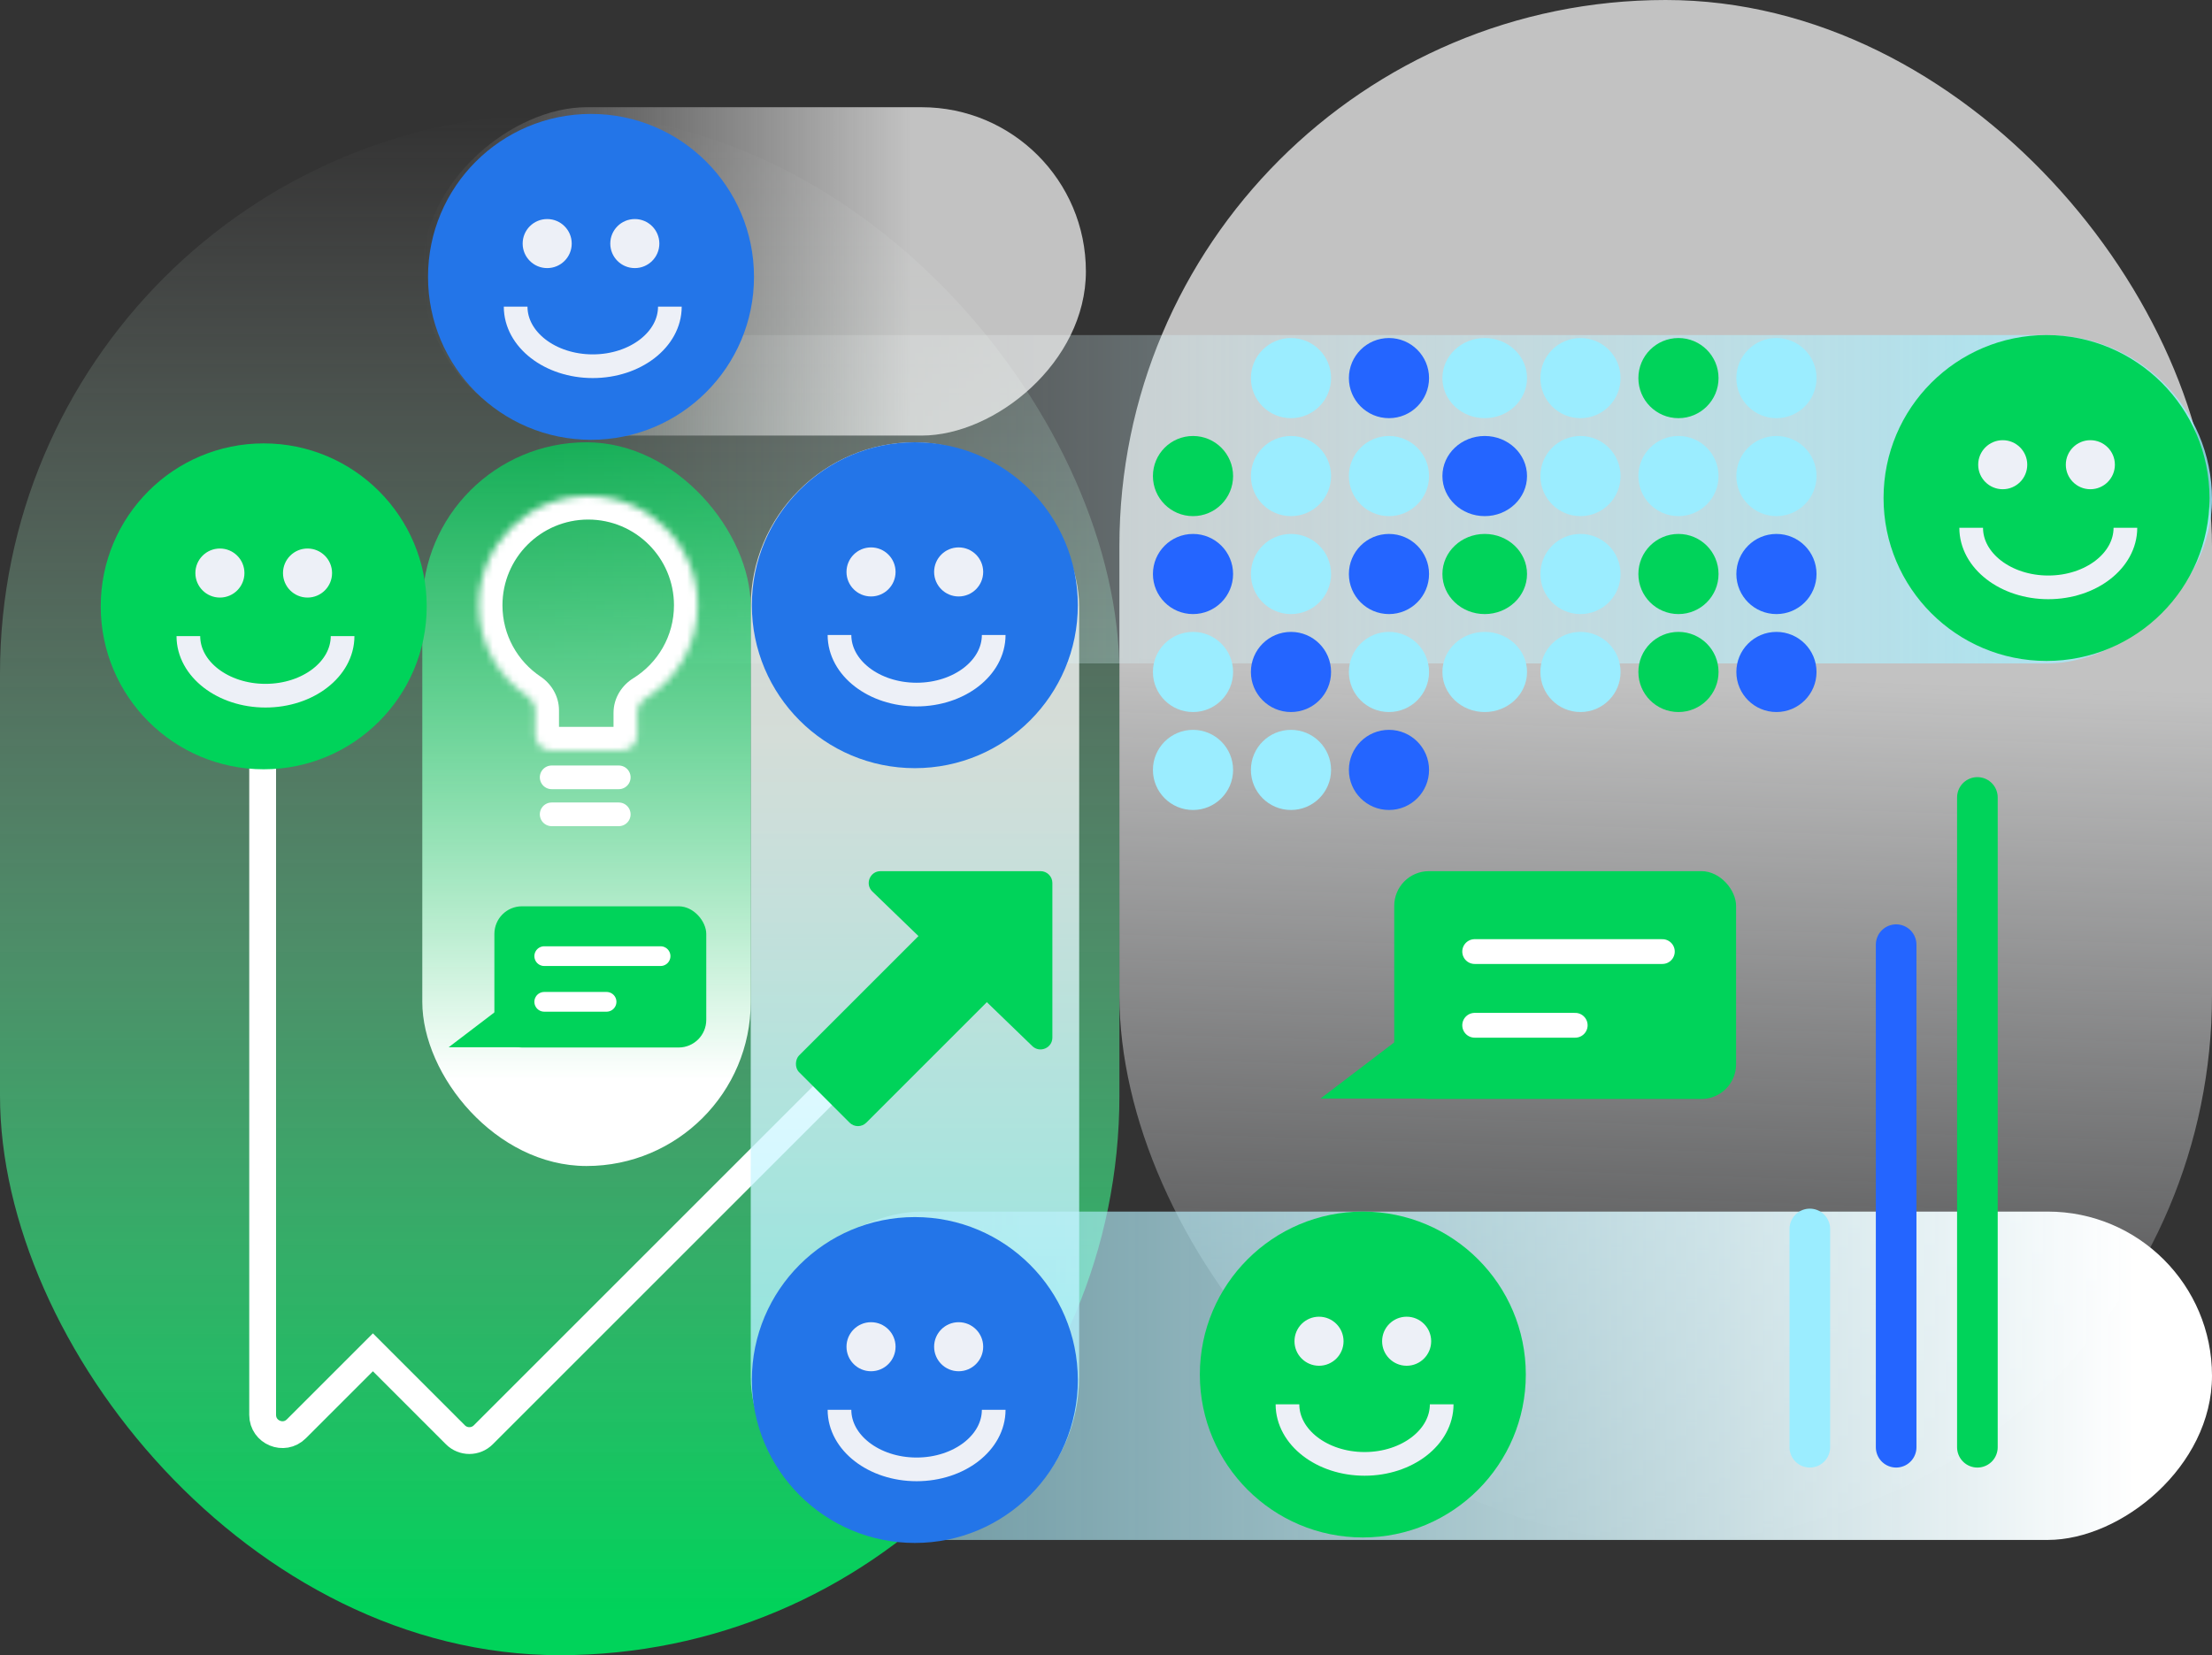 <svg width="330" height="247" viewBox="0 0 330 247" fill="none" xmlns="http://www.w3.org/2000/svg">
<rect x="0" y="0" width="330" height="247" fill="#333333" stroke="none"/>
<rect x="167" width="163" height="230" rx="81.5" fill="url(#paint0_linear_552_3297)"/>
<rect x="167" y="247" width="167" height="230" rx="83.5" transform="rotate(-180 167 247)" fill="url(#paint1_linear_552_3297)"/>
<path d="M128.87 157.344L72.103 214.111C70.954 215.261 69.09 215.261 67.94 214.111L55.631 201.802L44.21 213.223C42.355 215.077 39.184 213.764 39.184 211.141V109.5" stroke="white" stroke-width="4"/>
<rect x="330" y="180.802" width="49" height="217" rx="24.5" transform="rotate(90 330 180.802)" fill="url(#paint2_linear_552_3297)"/>
<rect x="112" y="66" width="49" height="164" rx="24.5" fill="url(#paint3_linear_552_3297)"/>
<rect x="14" y="99" width="49" height="316" rx="24.5" transform="rotate(-90 14 99)" fill="url(#paint4_linear_552_3297)" fill-opacity="0.8"/>
<rect x="162" y="16" width="49" height="99" rx="24.5" transform="rotate(90 162 16)" fill="url(#paint5_linear_552_3297)"/>
<rect x="112" y="174" width="49" height="108" rx="24.5" transform="rotate(-180 112 174)" fill="url(#paint6_linear_552_3297)"/>
<circle cx="203.315" cy="205.117" r="24.315" fill="#00D35A"/>
<circle cx="196.779" cy="200.149" r="3.66" fill="#EDF0F7"/>
<circle cx="209.852" cy="200.149" r="3.66" fill="#EDF0F7"/>
<path d="M215.081 209.562C215.081 214.472 209.93 218.451 203.577 218.451C197.223 218.451 192.073 214.472 192.073 209.562" stroke="#EDF0F7" stroke-width="3.533"/>
<circle cx="305.315" cy="74.315" r="24.315" fill="#00D35A"/>
<circle cx="298.779" cy="69.348" r="3.66" fill="#EDF0F7"/>
<circle cx="311.852" cy="69.348" r="3.66" fill="#EDF0F7"/>
<path d="M317.081 78.76C317.081 83.67 311.93 87.65 305.577 87.65C299.223 87.65 294.073 83.67 294.073 78.76" stroke="#EDF0F7" stroke-width="3.533"/>
<circle cx="136.482" cy="205.936" r="24.315" fill="#2375E8"/>
<circle cx="129.946" cy="200.969" r="3.66" fill="#EDF0F7"/>
<circle cx="143.018" cy="200.969" r="3.66" fill="#EDF0F7"/>
<path d="M148.247 210.381C148.247 215.291 143.097 219.271 136.743 219.271C130.39 219.271 125.239 215.291 125.239 210.381" stroke="#EDF0F7" stroke-width="3.533"/>
<circle cx="39.343" cy="90.482" r="24.315" fill="#00D35A"/>
<circle cx="32.807" cy="85.514" r="3.66" fill="#EDF0F7"/>
<circle cx="45.879" cy="85.514" r="3.66" fill="#EDF0F7"/>
<path d="M51.109 94.927C51.109 99.836 45.958 103.816 39.605 103.816C33.251 103.816 28.101 99.836 28.101 94.927" stroke="#EDF0F7" stroke-width="3.533"/>
<circle cx="88.17" cy="41.315" r="24.315" fill="#2375E8"/>
<circle cx="81.633" cy="36.348" r="3.66" fill="#EDF0F7"/>
<circle cx="94.706" cy="36.348" r="3.66" fill="#EDF0F7"/>
<path d="M99.935 45.76C99.935 50.67 94.785 54.65 88.431 54.65C82.078 54.65 76.927 50.67 76.927 45.76" stroke="#EDF0F7" stroke-width="3.533"/>
<rect x="73.756" y="135.244" width="31.609" height="21.072" rx="4.122" fill="#00D35A"/>
<path d="M83.478 156.277H66.938L83.478 143.675V156.277Z" fill="#00D35A"/>
<path d="M81.193 142.682H98.547" stroke="white" stroke-width="2.944" stroke-linecap="round"/>
<path d="M81.193 149.499H90.49" stroke="white" stroke-width="2.944" stroke-linecap="round"/>
<rect x="208" y="130" width="51" height="34" rx="5.179" fill="#00D35A"/>
<path d="M223.687 163.936H197L223.687 143.603V163.936Z" fill="#00D35A"/>
<path d="M220 142H248" stroke="white" stroke-width="3.699" stroke-linecap="round"/>
<path d="M220 153H235" stroke="white" stroke-width="3.699" stroke-linecap="round"/>
<path d="M157 154.836L157 131.766C157 130.791 156.209 130 155.234 130L131.369 130C129.781 130 128.999 131.933 130.141 133.036L154.006 156.106C155.127 157.189 157 156.395 157 154.836Z" fill="#00D35A"/>
<rect x="139.663" y="137.048" width="14.186" height="30.689" rx="1.766" transform="rotate(45 139.663 137.048)" fill="#00D35A"/>
<mask id="path-39-inside-1_552_3297" fill="white">
<path fill-rule="evenodd" clip-rule="evenodd" d="M95.061 106.385C95.061 105.493 95.572 104.691 96.33 104.222C100.982 101.345 104.08 96.198 104.08 90.327C104.08 81.31 96.771 74 87.754 74C78.737 74 71.427 81.31 71.427 90.327C71.427 95.984 74.304 100.97 78.676 103.899C79.388 104.376 79.861 105.154 79.861 106.011V109.646C79.861 110.947 80.915 112.001 82.216 112.001H92.706C94.007 112.001 95.061 110.947 95.061 109.646V106.385Z"/>
</mask>
<path d="M100.548 90.327C100.548 94.923 98.126 98.957 94.472 101.218L98.189 107.226C103.837 103.733 107.613 97.472 107.613 90.327H100.548ZM87.754 77.533C94.82 77.533 100.548 83.261 100.548 90.327H107.613C107.613 79.359 98.722 70.467 87.754 70.467V77.533ZM74.96 90.327C74.96 83.261 80.688 77.533 87.754 77.533V70.467C76.785 70.467 67.894 79.359 67.894 90.327H74.96ZM80.643 100.965C77.208 98.663 74.96 94.757 74.96 90.327H67.894C67.894 97.212 71.401 103.277 76.709 106.834L80.643 100.965ZM83.394 109.646V106.011H76.328V109.646H83.394ZM92.706 108.468H82.216V115.534H92.706V108.468ZM91.529 106.385V109.646H98.594V106.385H91.529ZM76.328 109.646C76.328 112.898 78.964 115.534 82.216 115.534V108.468C82.867 108.468 83.394 108.995 83.394 109.646H76.328ZM76.709 106.834C76.583 106.749 76.328 106.492 76.328 106.011H83.394C83.394 103.816 82.192 102.003 80.643 100.965L76.709 106.834ZM92.706 115.534C95.958 115.534 98.594 112.898 98.594 109.646H91.529C91.529 108.995 92.056 108.468 92.706 108.468V115.534ZM94.472 101.218C92.825 102.236 91.529 104.101 91.529 106.385H98.594C98.594 106.886 98.32 107.145 98.189 107.226L94.472 101.218Z" fill="white" mask="url(#path-39-inside-1_552_3297)"/>
<circle cx="136.482" cy="90.315" r="24.315" fill="#2375E8"/>
<circle cx="129.946" cy="85.348" r="3.66" fill="#EDF0F7"/>
<circle cx="143.018" cy="85.348" r="3.66" fill="#EDF0F7"/>
<path d="M148.247 94.76C148.247 99.67 143.097 103.65 136.743 103.65C130.39 103.65 125.239 99.67 125.239 94.76" stroke="#EDF0F7" stroke-width="3.533"/>
<path d="M82.301 116H92.31" stroke="white" stroke-width="3.533" stroke-linecap="round"/>
<path d="M82.301 121.521H92.31" stroke="white" stroke-width="3.533" stroke-linecap="round"/>
<circle cx="192.597" cy="56.423" r="5.98" fill="#9BEDFF"/>
<circle cx="207.215" cy="56.423" r="5.98" fill="#2465FF"/>
<ellipse cx="221.5" cy="56.423" rx="6.312" ry="5.98" fill="#9BEDFF"/>
<circle cx="235.785" cy="56.423" r="5.98" fill="#9BEDFF"/>
<circle cx="250.403" cy="56.423" r="5.98" fill="#00D35A"/>
<circle cx="265.02" cy="56.423" r="5.98" fill="#9BEDFF"/>
<circle cx="177.98" cy="71.041" r="5.98" fill="#00D35A"/>
<circle cx="192.597" cy="71.041" r="5.98" fill="#9BEDFF"/>
<circle cx="207.215" cy="71.041" r="5.98" fill="#9BEDFF"/>
<ellipse cx="221.5" cy="71.041" rx="6.312" ry="5.98" fill="#2465FF"/>
<circle cx="235.785" cy="71.041" r="5.98" fill="#9BEDFF"/>
<circle cx="250.403" cy="71.041" r="5.98" fill="#9BEDFF"/>
<circle cx="265.02" cy="71.041" r="5.98" fill="#9BEDFF"/>
<circle cx="177.98" cy="85.658" r="5.98" fill="#2465FF"/>
<circle cx="192.597" cy="85.658" r="5.98" fill="#9BEDFF"/>
<circle cx="207.215" cy="85.658" r="5.98" fill="#2465FF"/>
<ellipse cx="221.5" cy="85.658" rx="6.312" ry="5.98" fill="#00D35A"/>
<circle cx="235.785" cy="85.658" r="5.98" fill="#9BEDFF"/>
<circle cx="250.403" cy="85.658" r="5.98" fill="#00D35A"/>
<circle cx="265.02" cy="85.658" r="5.98" fill="#2465FF"/>
<circle cx="177.98" cy="100.276" r="5.98" fill="#9BEDFF"/>
<circle cx="192.597" cy="100.276" r="5.98" fill="#2465FF"/>
<circle cx="207.215" cy="100.276" r="5.98" fill="#9BEDFF"/>
<ellipse cx="221.5" cy="100.276" rx="6.312" ry="5.98" fill="#9BEDFF"/>
<circle cx="235.785" cy="100.276" r="5.98" fill="#9BEDFF"/>
<circle cx="250.403" cy="100.276" r="5.98" fill="#00D35A"/>
<circle cx="265.02" cy="100.276" r="5.98" fill="#2465FF"/>
<circle cx="177.98" cy="114.893" r="5.98" fill="#9BEDFF"/>
<circle cx="192.597" cy="114.893" r="5.98" fill="#9BEDFF"/>
<circle cx="207.215" cy="114.893" r="5.98" fill="#2465FF"/>
<path d="M270 215.969L270 183.394" stroke="#9BEDFF" stroke-width="6.061" stroke-linecap="round"/>
<path d="M282.879 215.969L282.879 140.97" stroke="#2465FF" stroke-width="6.061" stroke-linecap="round"/>
<path d="M295 215.969L295 119" stroke="#00D35A" stroke-width="6.061" stroke-linecap="round"/>
<defs>
<linearGradient id="paint0_linear_552_3297" x1="260.233" y1="25.609" x2="253.418" y2="232.578" gradientUnits="userSpaceOnUse">
<stop offset="0.365" stop-color="white" stop-opacity="0.7"/>
<stop offset="1" stop-color="#EDF0F6" stop-opacity="0"/>
</linearGradient>
<linearGradient id="paint1_linear_552_3297" x1="250.5" y1="253.286" x2="250.5" y2="477" gradientUnits="userSpaceOnUse">
<stop stop-color="#00D35A"/>
<stop offset="1" stop-color="#D9D9D9" stop-opacity="0"/>
</linearGradient>
<linearGradient id="paint2_linear_552_3297" x1="354.5" y1="180.802" x2="354.5" y2="397.802" gradientUnits="userSpaceOnUse">
<stop offset="0.053" stop-color="white"/>
<stop offset="1" stop-color="#9BEDFF" stop-opacity="0.5"/>
</linearGradient>
<linearGradient id="paint3_linear_552_3297" x1="136.5" y1="66" x2="136.5" y2="230" gradientUnits="userSpaceOnUse">
<stop offset="0.265" stop-color="white" stop-opacity="0.75"/>
<stop offset="1" stop-color="#9BEDFF" stop-opacity="0.8"/>
</linearGradient>
<linearGradient id="paint4_linear_552_3297" x1="38.5" y1="99" x2="38.5" y2="415" gradientUnits="userSpaceOnUse">
<stop offset="0.208" stop-color="white" stop-opacity="0"/>
<stop offset="1" stop-color="#9BEDFF"/>
</linearGradient>
<linearGradient id="paint5_linear_552_3297" x1="186.5" y1="16" x2="186.5" y2="115" gradientUnits="userSpaceOnUse">
<stop offset="0.265" stop-color="white" stop-opacity="0.7"/>
<stop offset="1" stop-color="#D9D9D9" stop-opacity="0"/>
</linearGradient>
<linearGradient id="paint6_linear_552_3297" x1="136.5" y1="174" x2="136.5" y2="282" gradientUnits="userSpaceOnUse">
<stop offset="0.12" stop-color="white"/>
<stop offset="1" stop-color="#00D35A" stop-opacity="0.7"/>
</linearGradient>
</defs>
</svg>
